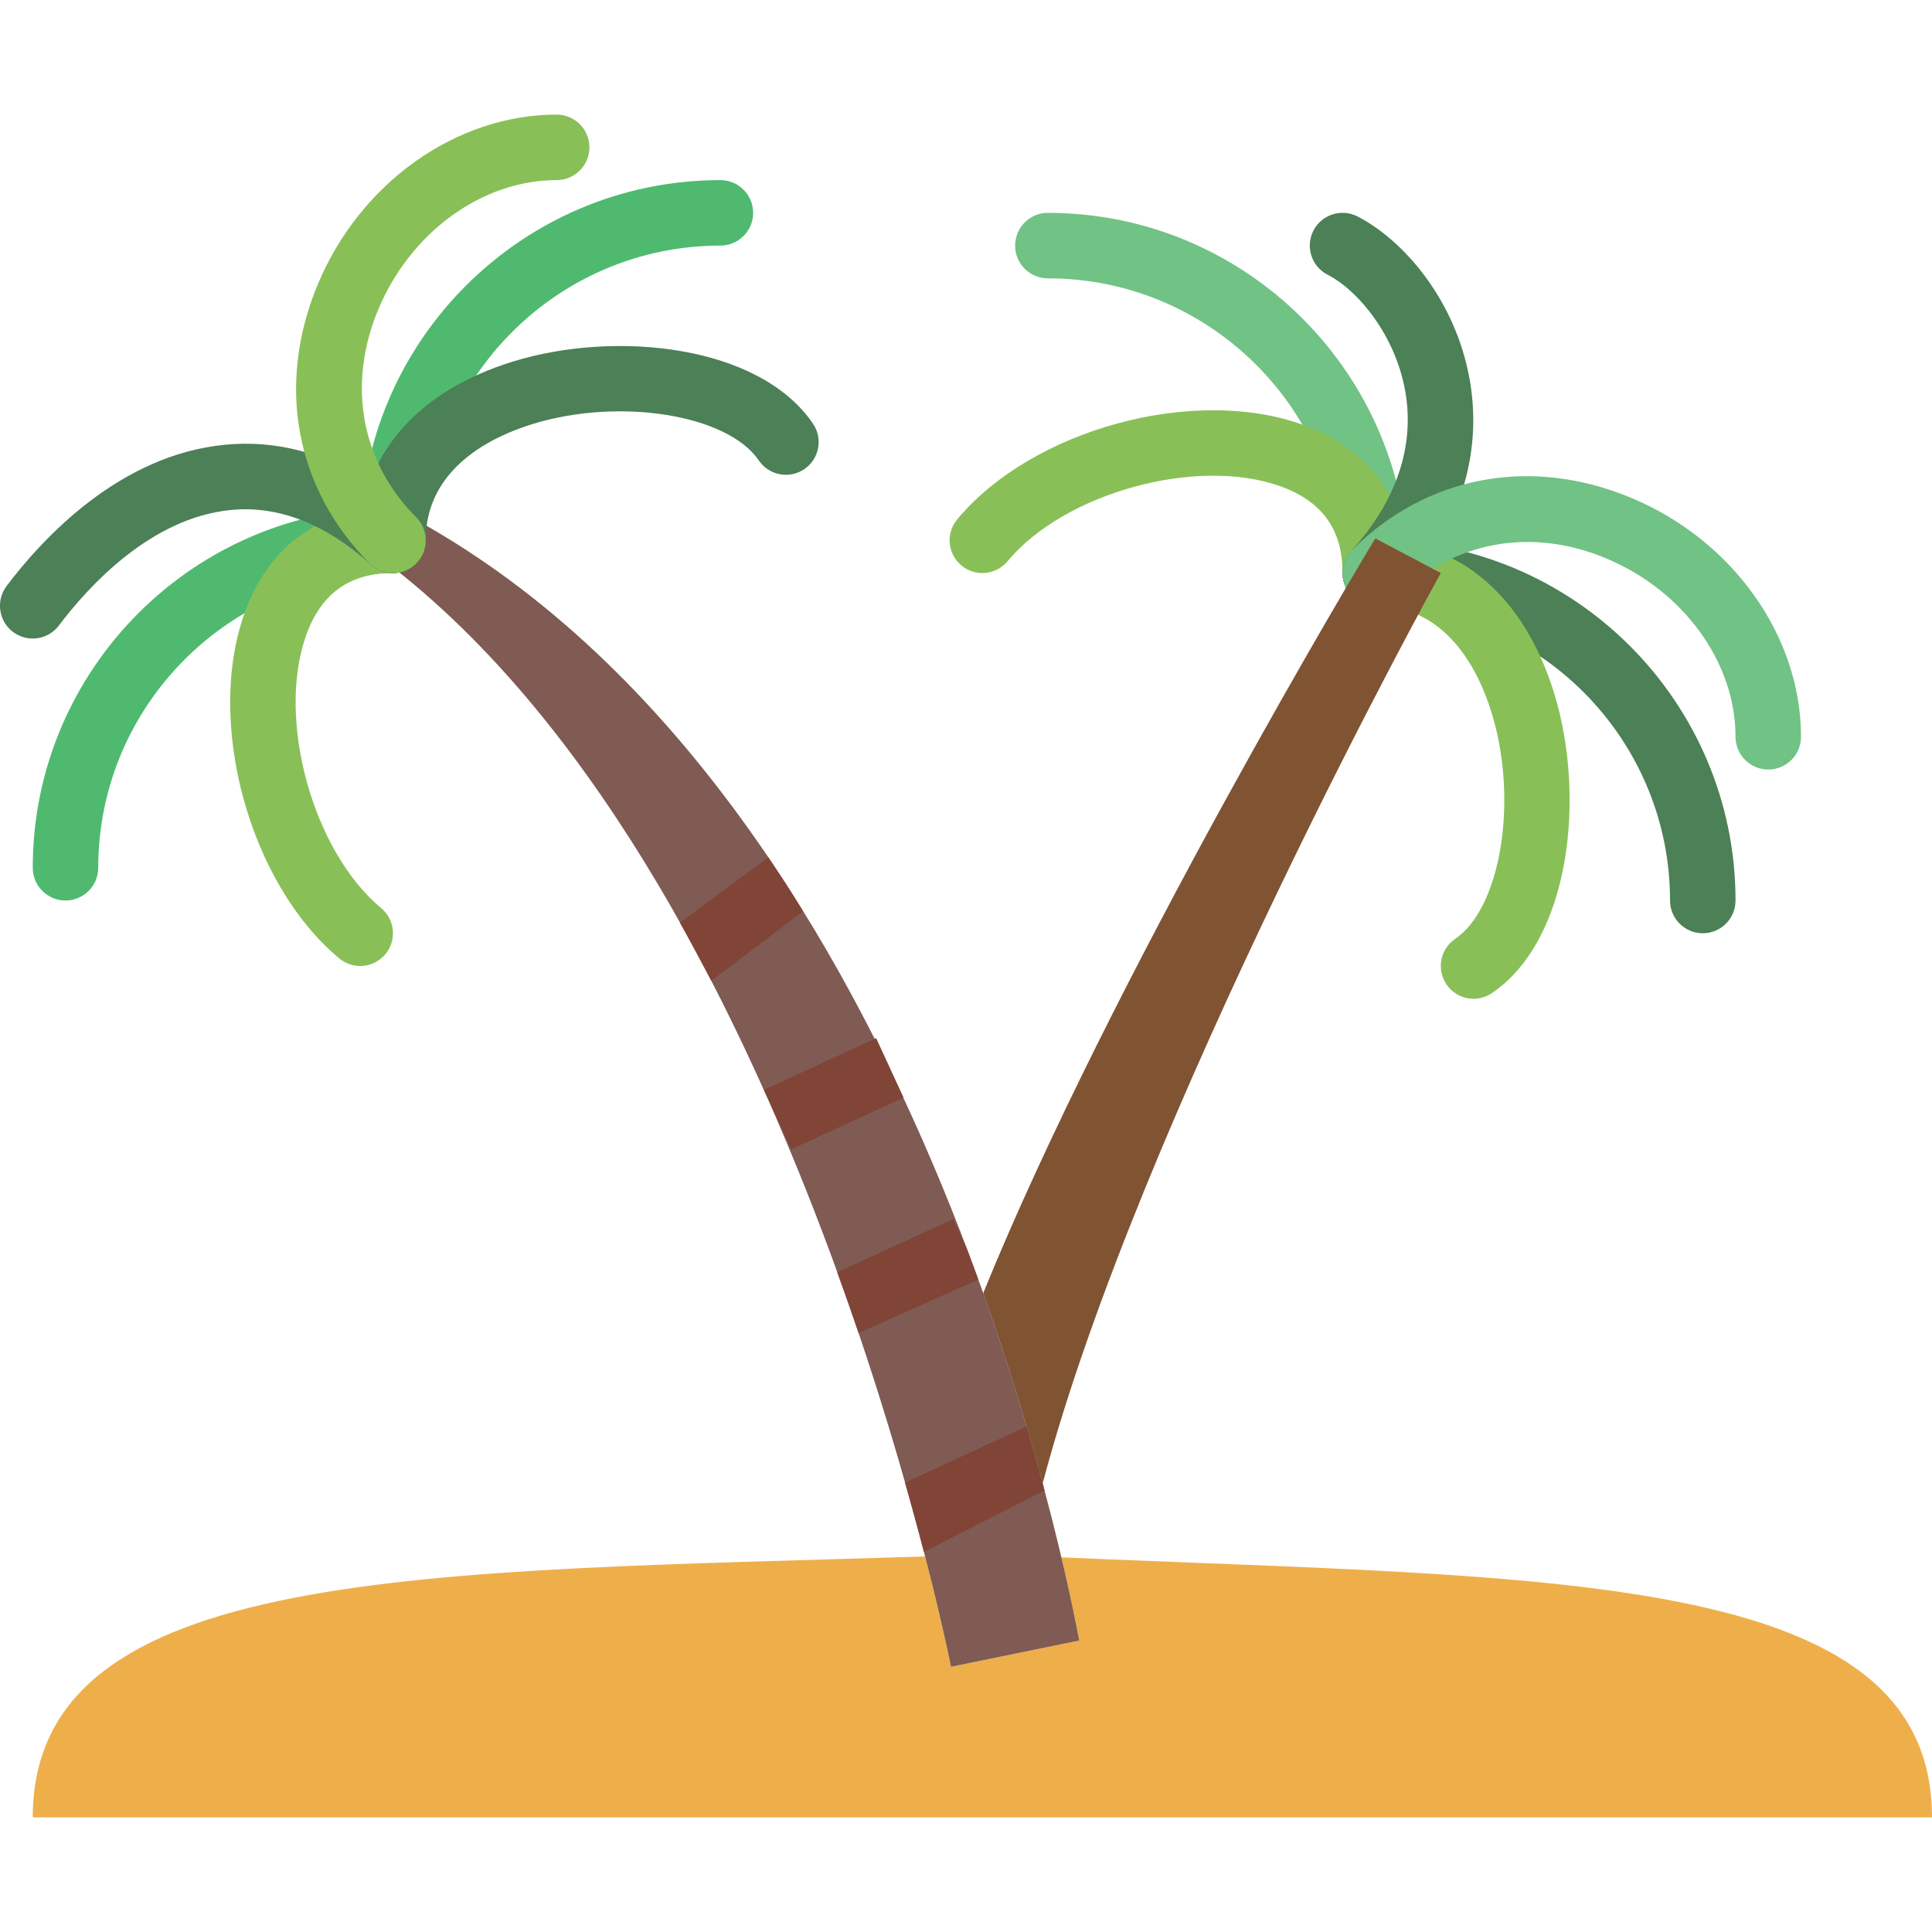 <?xml version="1.0" encoding="iso-8859-1"?>
<!-- Uploaded to: SVG Repo, www.svgrepo.com, Generator: SVG Repo Mixer Tools -->
<svg version="1.1" id="Capa_1" xmlns="http://www.w3.org/2000/svg" xmlns:xlink="http://www.w3.org/1999/xlink" 
	 viewBox="0 0 59 59" xml:space="preserve">
<path style="fill:#EEAF4B;" d="M32.412,47.558c0.338,1.434,0.51,2.361,0.547,2.541l-3.918,0.803
	c-0.011-0.052-0.263-1.326-0.79-3.371C13.05,48.017,1,47.786,1,55.5h58C59,47.898,47.299,48.217,32.412,47.558z"/>
<path style="fill:#7F5B53;" d="M29.041,50.902C28.992,50.666,24.029,25.508,10.87,16.5l1.13-1
	c16.208,8.292,20.749,33.569,20.959,34.599L29.041,50.902z"/>
<path style="fill:#4FBA6F;" d="M2,27.5c-0.552,0-1-0.448-1-1c0-6.065,4.935-11,11-11c0.552,0,1,0.448,1,1c0,0.552-0.448,1-1,1
	c-4.962,0-9,4.038-9,9C3,27.052,2.552,27.5,2,27.5z"/>
<path style="fill:#4FBA6F;" d="M12,17.5c-0.552,0-1-0.448-1-1c0-6.065,4.935-11,11-11c0.552,0,1,0.448,1,1s-0.448,1-1,1
	c-4.962,0-9,4.038-9,9C13,17.052,12.552,17.5,12,17.5z"/>
<path style="fill:#88C057;" d="M11,29.5c-0.226,0-0.452-0.076-0.639-0.231c-2.746-2.283-4.095-7.218-2.887-10.56
	C8.221,16.64,9.829,15.5,12,15.5c0.552,0,1,0.448,1,1c0,0.552-0.448,1-1,1c-1.321,0-2.187,0.618-2.646,1.889
	c-0.92,2.546,0.19,6.601,2.285,8.342c0.425,0.353,0.483,0.984,0.13,1.408C11.571,29.377,11.286,29.5,11,29.5z"/>
<path style="fill:#4C8056;" d="M12,17.5c-0.552,0-1-0.448-1-1c0-2.558,1.705-4.549,4.676-5.463c3.127-0.961,7.514-0.507,9.151,1.901
	c0.311,0.457,0.192,1.079-0.265,1.389c-0.456,0.31-1.079,0.191-1.389-0.265c-0.952-1.401-4.245-1.933-6.909-1.113
	C15.045,13.324,13,14.284,13,16.5C13,17.052,12.552,17.5,12,17.5z"/>
<path style="fill:#4C8056;" d="M0.999,19.5c-0.209,0-0.421-0.066-0.602-0.202c-0.441-0.333-0.528-0.96-0.196-1.401
	c1.116-1.479,3.466-4.006,6.663-4.314c2.029-0.198,3.981,0.536,5.804,2.173c0.411,0.369,0.444,1.001,0.075,1.412
	c-0.368,0.411-1.001,0.445-1.412,0.075c-1.389-1.248-2.83-1.809-4.274-1.67c-2.436,0.235-4.34,2.312-5.259,3.529
	C1.602,19.363,1.302,19.5,0.999,19.5z"/>
<path style="fill:#88C057;" d="M12,17.5c-0.256,0-0.512-0.098-0.707-0.293c-2.267-2.267-2.864-5.444-1.598-8.5
	C10.985,5.592,13.921,3.5,17,3.5c0.552,0,1,0.448,1,1s-0.448,1-1,1c-2.28,0-4.473,1.596-5.457,3.972
	c-0.946,2.283-0.511,4.646,1.164,6.321c0.391,0.391,0.391,1.023,0,1.414C12.512,17.402,12.256,17.5,12,17.5z"/>
<rect x="24.442" y="31.523" transform="matrix(0.418 0.908 -0.908 0.418 45.163 -3.666)" style="fill:#804537;" width="2" height="3.774"/>
<path style="fill:#804537;" d="M23.99,26.976l-0.526-0.794l-2.701,1.993c0.165,0.294,0.325,0.59,0.485,0.887l0.475,0.89l2.801-2.121
	C24.347,27.545,24.174,27.258,23.99,26.976z"/>
<path style="fill:#804537;" d="M31.631,44.54l-0.281-0.979l-3.712,1.714c0.096,0.337,0.186,0.662,0.272,0.975l0.305,1.14
	l3.684-1.873C31.816,45.204,31.726,44.877,31.631,44.54z"/>
<path style="fill:#804537;" d="M29.527,38.134l-0.418-0.908l-3.541,1.628c0.115,0.318,0.23,0.636,0.339,0.947l0.313,0.907
	l3.654-1.632C29.761,38.765,29.648,38.453,29.527,38.134z"/>
<path style="fill:#71C285;" d="M42,18.5c-0.552,0-1-0.448-1-1c0-4.962-4.038-9-9-9c-0.552,0-1-0.448-1-1s0.448-1,1-1
	c6.065,0,11,4.935,11,11C43,18.052,42.552,18.5,42,18.5z"/>
<path style="fill:#4C8056;" d="M52,28.5c-0.552,0-1-0.448-1-1c0-4.962-4.038-9-9-9c-0.552,0-1-0.448-1-1s0.448-1,1-1
	c6.065,0,11,4.935,11,11C53,28.052,52.552,28.5,52,28.5z"/>
<path style="fill:#88C057;" d="M42,18.5c-0.552,0-1-0.448-1-1c0-1.321-0.618-2.187-1.889-2.646c-2.548-0.922-6.601,0.19-8.342,2.285
	c-0.353,0.425-0.985,0.483-1.408,0.13c-0.425-0.353-0.483-0.984-0.13-1.408c2.284-2.746,7.219-4.096,10.56-2.887
	C41.861,13.721,43,15.329,43,17.5C43,18.052,42.552,18.5,42,18.5z"/>
<path style="fill:#88C057;" d="M45.001,30.5c-0.32,0-0.635-0.153-0.828-0.438c-0.311-0.457-0.192-1.079,0.265-1.389
	c1.402-0.953,1.933-4.246,1.113-6.909C45.176,20.545,44.216,18.5,42,18.5c-0.552,0-1-0.448-1-1s0.448-1,1-1
	c2.558,0,4.549,1.705,5.463,4.676c0.962,3.126,0.508,7.514-1.901,9.151C45.39,30.444,45.194,30.5,45.001,30.5z"/>
<path style="fill:#4C8056;" d="M42,18.5c-0.241,0-0.482-0.086-0.674-0.262c-0.408-0.372-0.437-1.005-0.064-1.413
	c1.382-1.514,1.953-3.206,1.649-4.893c-0.302-1.682-1.42-3.056-2.369-3.543c-0.491-0.252-0.685-0.855-0.432-1.347
	c0.252-0.491,0.855-0.683,1.347-0.432c1.387,0.713,2.983,2.526,3.422,4.968c0.291,1.62,0.156,4.079-2.142,6.595
	C42.541,18.39,42.271,18.5,42,18.5z"/>
<path style="fill:#71C285;" d="M54,23.5c-0.552,0-1-0.448-1-1c0-2.28-1.596-4.473-3.972-5.457c-2.283-0.947-4.647-0.51-6.321,1.164
	c-0.391,0.391-1.023,0.391-1.414,0s-0.391-1.023,0-1.414c2.266-2.267,5.446-2.864,8.5-1.598C52.908,16.485,55,19.42,55,22.5
	C55,23.052,54.552,23.5,54,23.5z"/>
<path style="fill:#805333;" d="M31.841,45.301C34.768,34.229,43.907,17.651,44,17.5l-2-1.058
	c-0.34,0.545-8.089,13.479-11.974,23.048C30.798,41.658,31.394,43.644,31.841,45.301z"/>
</svg>